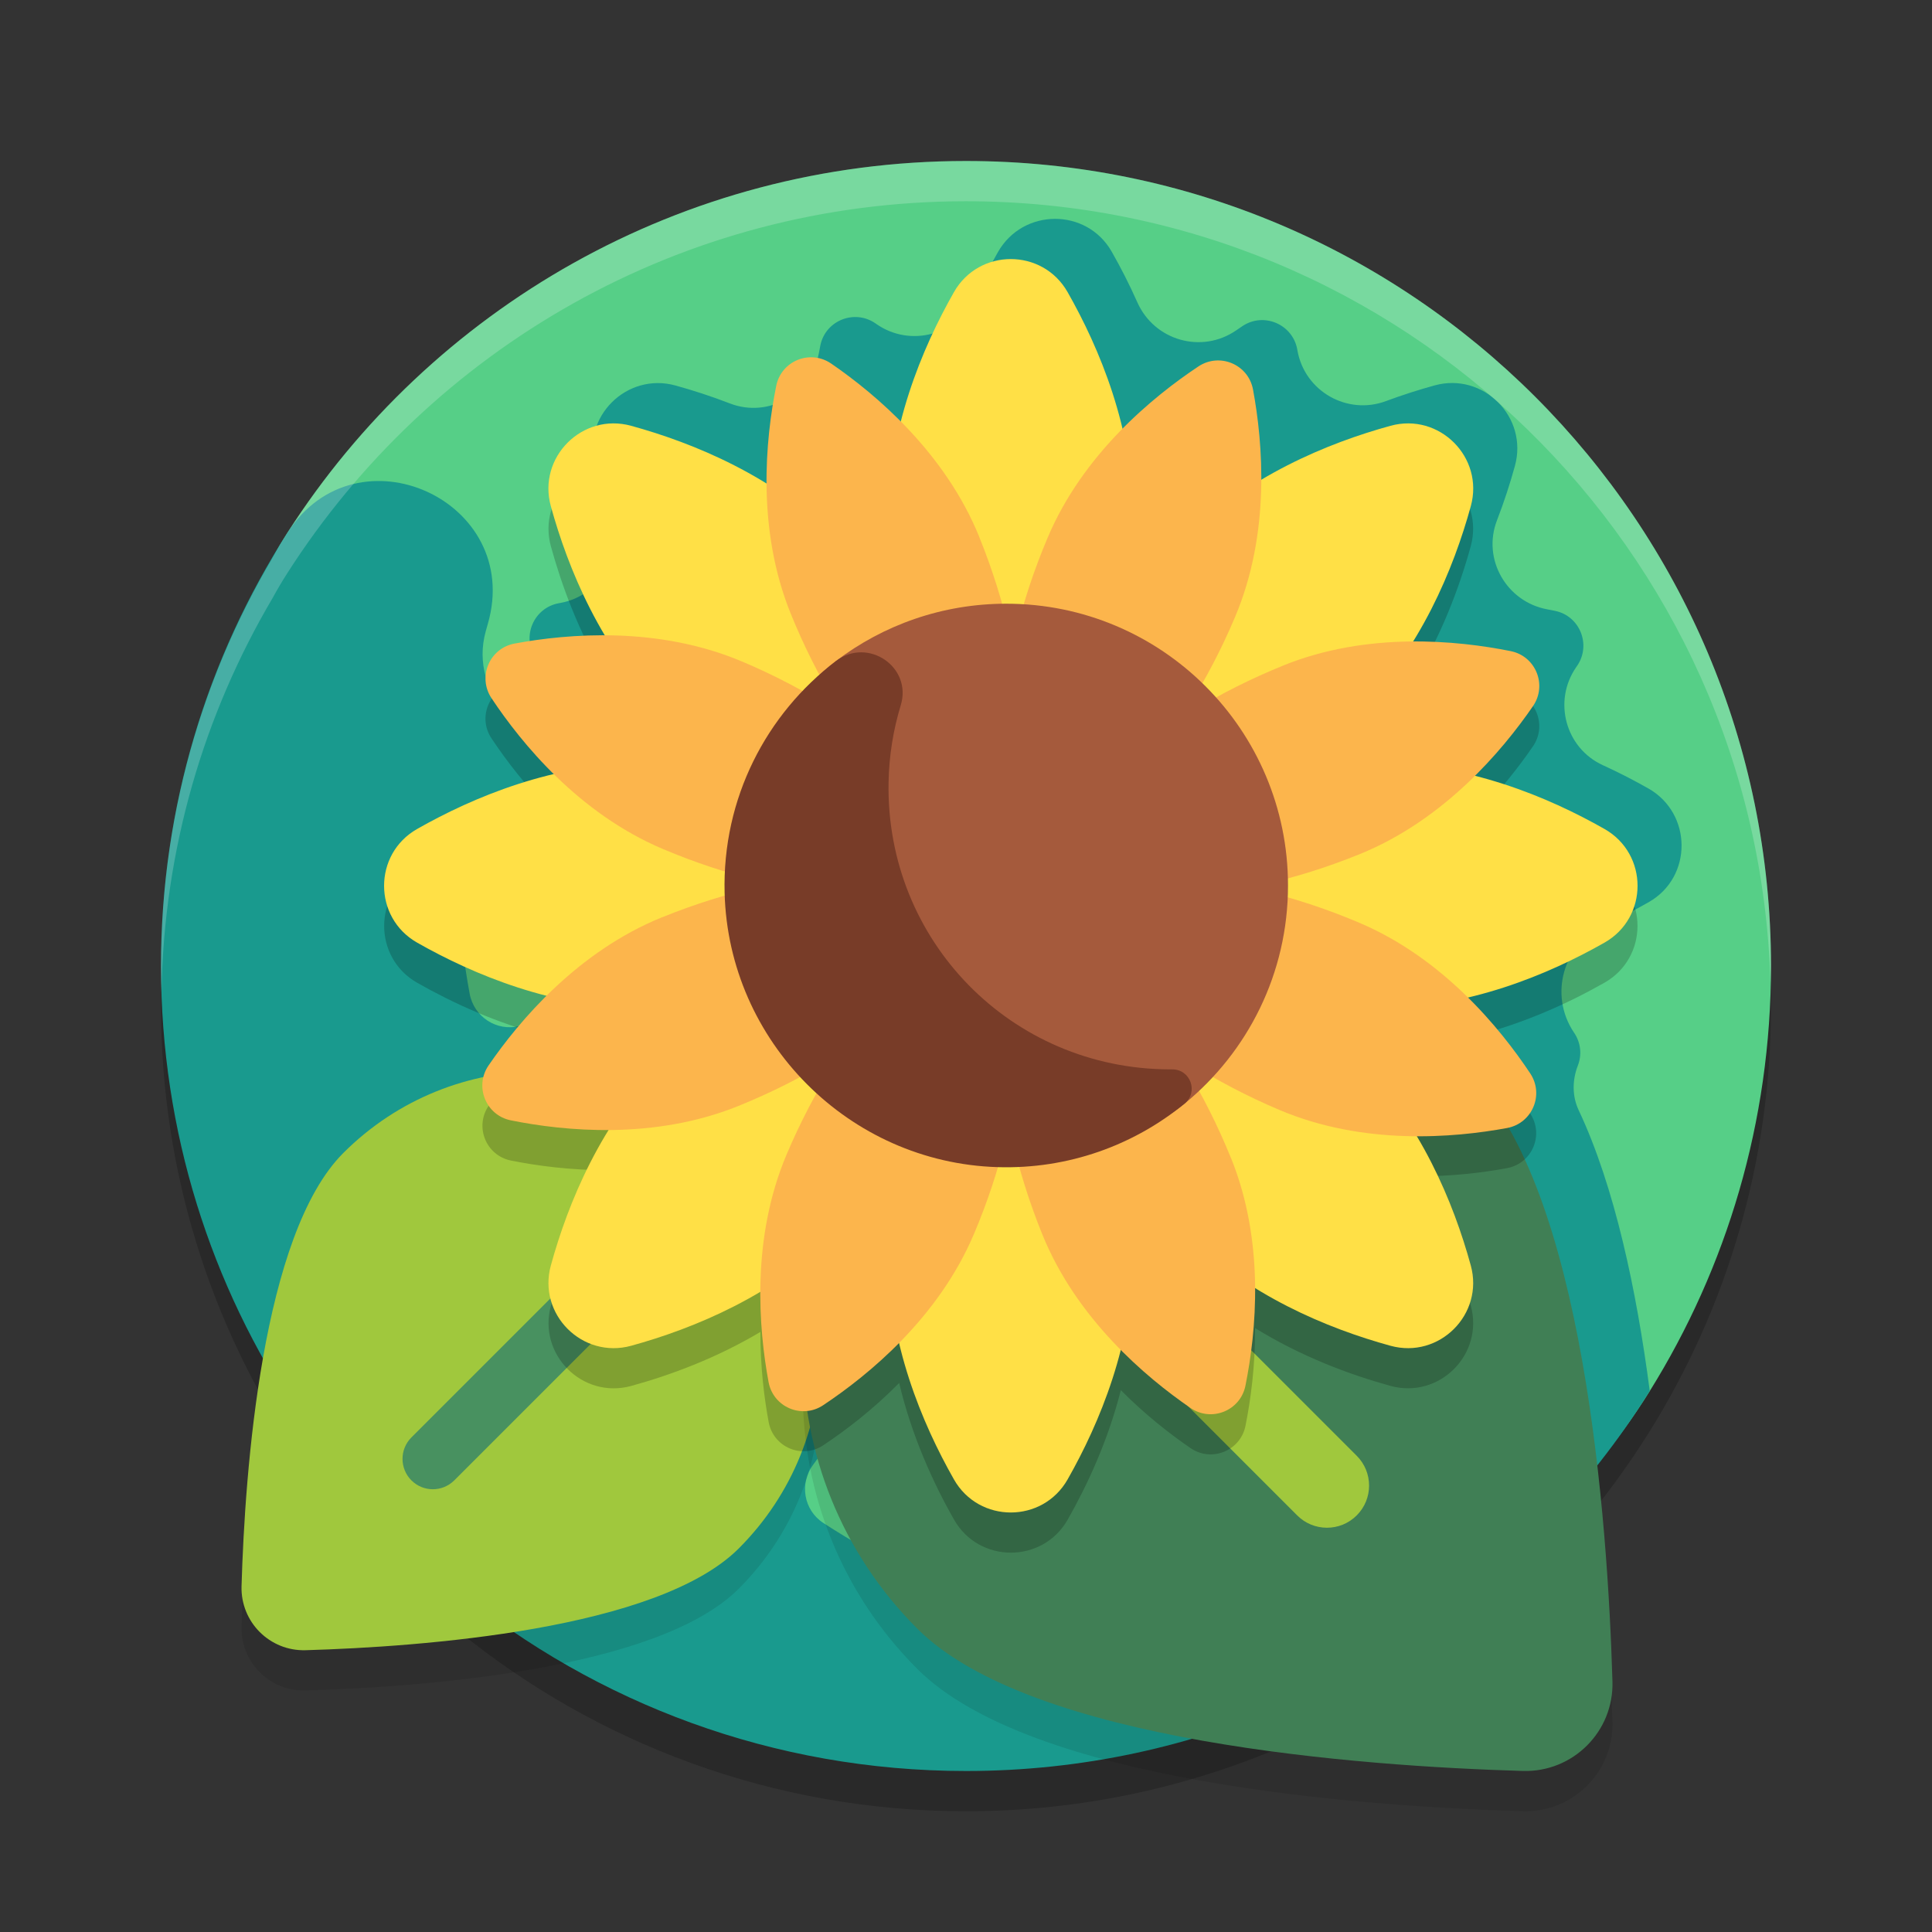 <svg xmlns="http://www.w3.org/2000/svg" width="48" height="48" version="1.1">
 <rect width="100%" height="100%" fill="#333333" stroke="none"/>
 <path style="opacity:0.2" d="M 24,5 C 16.917,5 10.694,8.682 7.141,14.236 7.006,14.446 6.882,14.658 6.764,14.873 5.013,17.845 4,21.302 4,25 c 0,4.12 1.246,7.947 3.381,11.129 2.014,2.904 3.293,3.712 3.996,4.383 C 14.82,43.317 19.213,45 24,45 c 2.886,0 5.628,-0.613 8.105,-1.713 0,0 0.002,0 0.002,0 0.939,-0.417 1.93,-0.951 2.857,-1.561 0,0 0.002,0 0.002,0 2.426,-1.594 4.485,-3.701 6.021,-6.168 C 42.897,32.494 44,28.876 44,25 44,13.954 35.046,5 24,5 Z"/>
 <path style="fill:#56cf87" d="m 44,24 c 0,3.876 -1.103,7.494 -3.011,10.559 C 37.458,40.227 31.17,42.456 24,42.456 c -11.046,0 -19.005,-7.465 -19.005,-18.511 0,-3.963 0.158,-7.601 2.146,-10.709 C 10.695,7.682 16.917,4 24,4 35.046,4 44,12.954 44,24 Z"/>
 <path fill="#199a8e" d="m 40.954,19.59 c -0.343,-0.195 -0.722,-0.392 -1.131,-0.579 -0.93,-0.424 -1.245,-1.593 -0.664,-2.434 0.008,-0.011 0.015,-0.022 0.023,-0.033 0.359,-0.522 0.07,-1.243 -0.551,-1.368 -0.061,-0.012 -0.124,-0.025 -0.189,-0.037 -1.015,-0.188 -1.622,-1.248 -1.25,-2.211 0.183,-0.473 0.329,-0.93 0.446,-1.354 0.333,-1.212 -0.783,-2.332 -1.995,-1.999 -0.38,0.105 -0.788,0.233 -1.209,0.39 -0.961,0.358 -2.014,-0.241 -2.198,-1.249 -0.002,-0.013 -0.005,-0.026 -0.007,-0.04 C 32.113,8.055 31.399,7.75 30.871,8.1 30.819,8.135 30.765,8.171 30.711,8.209 29.854,8.798 28.68,8.461 28.257,7.511 28.054,7.053 27.836,6.632 27.621,6.254 26.998,5.159 25.415,5.168 24.793,6.264 c -0.194,0.342 -0.391,0.72 -0.577,1.128 -0.424,0.93 -1.594,1.245 -2.434,0.664 -0.011,-0.008 -0.022,-0.015 -0.033,-0.023 -0.522,-0.359 -1.243,-0.07 -1.368,0.551 -0.012,0.061 -0.024,0.123 -0.036,0.188 -0.188,1.015 -1.249,1.624 -2.212,1.251 C 17.66,9.84 17.203,9.694 16.78,9.577 15.568,9.244 14.448,10.361 14.781,11.573 c 0.105,0.38 0.233,0.788 0.39,1.209 0.358,0.961 -0.241,2.014 -1.249,2.198 -0.013,0.002 -0.026,0.005 -0.04,0.007 -0.623,0.115 -0.928,0.829 -0.578,1.357 0.36,0.542 0.876,1.225 1.546,1.886 -0.063,0.015 -0.127,0.031 -0.191,0.047 C 13.08,18.685 11.631,17.252 12.069,15.68 12.086,15.62 12.103,15.56 12.12,15.5 13.003,12.44 8.858,10.553 7.141,13.236 5.153,16.343 4,20.037 4,24 c 0,4.12 1.246,7.948 3.381,11.129 2.014,2.904 3.292,3.712 3.995,4.383 C 14.819,42.317 19.213,44 24,44 c 2.886,0 5.628,-0.612 8.106,-1.713 2.35e-4,7.8e-5 5.47e-4,7.8e-5 7.82e-4,1.56e-4 0.94,-0.417 1.933,-0.952 2.86,-1.562 -3.9e-4,7.8e-5 -8.59e-4,1.56e-4 -0.001,2.34e-4 2.426,-1.594 4.485,-3.701 6.022,-6.168 -0.328,-2.499 -0.87,-5.076 -1.766,-6.975 -0.165,-0.35 -0.16,-0.749 -0.02,-1.11 0.098,-0.253 0.081,-0.552 -0.089,-0.808 -0.004,-0.005 -0.007,-0.011 -0.011,-0.016 -0.623,-0.933 -0.265,-2.198 0.754,-2.666 0.4,-0.184 0.771,-0.377 1.107,-0.569 1.094,-0.622 1.084,-2.203 -0.01,-2.825 z M 14.676,23.738 c -0.473,0.468 -0.866,0.943 -1.179,1.365 -0.141,0.19 -0.344,0.324 -0.574,0.383 -0.005,0.001 -0.009,0.002 -0.014,0.004 -0.567,0.146 -1.136,-0.228 -1.241,-0.804 -0.139,-0.758 -0.235,-1.531 -0.286,-2.317 0.628,0.403 2.016,1.045 3.294,1.369 z m 5.53,12.648 c 0.51,-0.682 0.917,-1.495 1.153,-2.381 0.032,-0.012 0.063,-0.024 0.094,-0.04 0.3,1.977 1.211,3.879 2.733,5.401 0.238,0.238 0.514,0.46 0.823,0.667 -1.62,-0.54 -3.147,-1.282 -4.553,-2.195 C 19.965,37.518 19.855,36.854 20.206,36.385 Z"/>
 <path style="opacity:0.1" d="m 18.354,39.471 c -2.021,2.021 -7.896,2.444 -10.762,2.528 -0.89,0.026 -1.617,-0.701 -1.591,-1.591 0.084,-2.865 0.507,-8.741 2.528,-10.762 2.713,-2.713 7.112,-2.713 9.825,0 2.713,2.713 2.713,7.112 -7.8e-5,9.825 z"/>
 <path fill="#a0c83d" d="m 18.354,38.471 c -2.021,2.021 -7.896,2.444 -10.762,2.528 -0.89,0.026 -1.617,-0.701 -1.591,-1.591 0.084,-2.865 0.507,-8.741 2.528,-10.762 2.713,-2.713 7.112,-2.713 9.825,0 2.713,2.713 2.713,7.112 -7.8e-5,9.825 z"/>
 <path fill="#489160" d="m 10.754,37 c -0.193,0 -0.386,-0.074 -0.533,-0.221 -0.294,-0.294 -0.294,-0.772 0,-1.066 l 9.442,-9.442 c 0.294,-0.294 0.771,-0.294 1.066,0 0.294,0.294 0.294,0.772 0,1.066 l -9.442,9.442 C 11.139,36.926 10.947,37 10.754,37 Z"/>
 <path style="opacity:0.1" d="m 36.526,27.728 c 2.826,2.826 3.417,11.04 3.535,15.046 0.037,1.244 -0.98,2.261 -2.225,2.225 -4.006,-0.118 -12.221,-0.709 -15.046,-3.535 -3.793,-3.793 -3.793,-9.943 0,-13.736 3.793,-3.793 9.943,-3.793 13.736,0 z"/>
 <path style="fill:#407f55" d="m 36.526,26.728 c 2.826,2.826 3.417,11.04 3.535,15.046 0.037,1.244 -0.98,2.261 -2.225,2.225 -4.006,-0.118 -12.221,-0.709 -15.046,-3.535 -3.793,-3.793 -3.793,-9.943 0,-13.736 3.793,-3.793 9.943,-3.793 13.736,0 z"/>
 <path fill="#a0c83d" d="m 32.968,37.956 c -0.268,0 -0.536,-0.102 -0.74,-0.307 L 19.027,24.448 c -0.409,-0.409 -0.409,-1.071 0,-1.48 0.409,-0.409 1.072,-0.409 1.48,0 l 13.201,13.201 c 0.409,0.409 0.409,1.071 0,1.48 C 33.504,37.854 33.236,37.956 32.968,37.956 Z"/>
 <path style="opacity:0.2" d="m 25.113,7.435 c -0.55,0 -1.101,0.273 -1.412,0.82 -0.495,0.871 -1.005,1.974 -1.32,3.217 -0.609,-0.615 -1.23,-1.096 -1.73,-1.439 -0.523,-0.359 -1.24,-0.07 -1.365,0.553 -0.128,0.638 -0.246,1.487 -0.24,2.428 -1.15,-0.71 -2.352,-1.157 -3.363,-1.436 -1.213,-0.334 -2.33,0.783 -1.996,1.996 0.266,0.966 0.684,2.108 1.34,3.211 -0.865,-0.004 -1.645,0.092 -2.242,0.203 -0.624,0.116 -0.926,0.829 -0.574,1.357 0.361,0.543 0.879,1.225 1.549,1.887 -1.316,0.311 -2.483,0.845 -3.395,1.363 -1.094,0.622 -1.094,2.2 0,2.822 0.871,0.495 1.973,1.007 3.217,1.322 -0.614,0.609 -1.096,1.23 -1.439,1.73 -0.359,0.523 -0.07,1.24 0.553,1.365 0.638,0.128 1.487,0.244 2.428,0.238 -0.711,1.15 -1.157,2.354 -1.436,3.365 -0.334,1.213 0.783,2.33 1.996,1.996 0.966,-0.266 2.106,-0.685 3.209,-1.342 -0.004,0.866 0.094,1.645 0.205,2.242 0.116,0.624 0.829,0.926 1.357,0.574 0.542,-0.36 1.224,-0.877 1.885,-1.547 0.311,1.315 0.845,2.483 1.363,3.395 0.622,1.094 2.202,1.094 2.824,0 0.495,-0.871 1.005,-1.974 1.32,-3.217 0.609,0.615 1.23,1.096 1.73,1.439 0.523,0.359 1.242,0.07 1.367,-0.553 0.128,-0.638 0.244,-1.487 0.238,-2.428 1.15,0.71 2.352,1.157 3.363,1.436 1.213,0.334 2.33,-0.783 1.996,-1.996 -0.266,-0.966 -0.684,-2.108 -1.34,-3.211 0.866,0.004 1.645,-0.092 2.242,-0.203 0.624,-0.116 0.926,-0.829 0.574,-1.357 -0.361,-0.543 -0.879,-1.225 -1.549,-1.887 1.316,-0.311 2.482,-0.845 3.395,-1.363 1.094,-0.622 1.094,-2.2 0,-2.822 -0.871,-0.495 -1.972,-1.005 -3.215,-1.32 0.615,-0.609 1.096,-1.232 1.439,-1.732 0.359,-0.523 0.068,-1.24 -0.555,-1.365 -0.638,-0.129 -1.486,-0.245 -2.428,-0.238 0.711,-1.15 1.157,-2.354 1.436,-3.365 0.334,-1.213 -0.783,-2.33 -1.996,-1.996 -0.966,0.266 -2.106,0.684 -3.209,1.34 0.004,-0.865 -0.094,-1.644 -0.205,-2.24 C 31.015,10.053 30.302,9.752 29.773,10.103 29.231,10.464 28.549,10.981 27.889,11.65 27.578,10.335 27.044,9.167 26.525,8.256 26.214,7.709 25.663,7.435 25.113,7.435 Z m -0.688,13.908 c 0.221,0.129 0.45,0.201 0.688,0.201 0.237,0 0.468,-0.072 0.689,-0.201 0.065,0.248 0.178,0.461 0.346,0.629 0.167,0.167 0.379,0.28 0.627,0.346 -0.129,0.221 -0.199,0.451 -0.199,0.688 0,0.237 0.07,0.468 0.199,0.689 -0.247,0.065 -0.46,0.178 -0.627,0.346 -0.168,0.168 -0.28,0.381 -0.346,0.629 -0.222,-0.129 -0.452,-0.201 -0.689,-0.201 -0.237,0 -0.466,0.072 -0.688,0.201 -0.065,-0.248 -0.178,-0.461 -0.346,-0.629 -0.167,-0.167 -0.38,-0.28 -0.627,-0.346 0.129,-0.221 0.197,-0.453 0.197,-0.689 0,-0.237 -0.069,-0.466 -0.197,-0.688 0.247,-0.065 0.46,-0.179 0.627,-0.346 0.168,-0.168 0.28,-0.381 0.346,-0.629 z"/>
 <path fill="#ffe046" d="m 16.505,26.31 c 2.994,-2.994 6.386,-4.458 7.575,-3.269 1.189,1.189 -0.275,4.58 -3.269,7.575 -1.57,1.57 -3.576,2.392 -5.129,2.819 -1.213,0.334 -2.33,-0.783 -1.996,-1.996 C 14.113,29.886 14.935,27.88 16.505,26.31 Z"/>
 <path fill="#ffe046" d="m 29.417,13.398 c -2.994,2.994 -4.458,6.386 -3.269,7.575 1.189,1.189 4.58,-0.275 7.575,-3.269 1.57,-1.57 2.392,-3.576 2.819,-5.129 0.334,-1.213 -0.783,-2.33 -1.996,-1.996 -1.553,0.427 -3.559,1.249 -5.129,2.819 z"/>
 <path fill="#ffe046" d="m 28.158,31.137 c 0,-4.235 -1.363,-7.668 -3.045,-7.668 -1.681,0 -3.045,3.433 -3.045,7.668 0,2.22 0.837,4.22 1.633,5.62 0.622,1.094 2.201,1.094 2.823,0 0.796,-1.4 1.633,-3.4 1.633,-5.62 z"/>
 <path fill="#fcb54c" d="m 24.198,30.658 c 1.371,-3.239 1.439,-6.305 0.153,-6.849 -1.286,-0.544 -3.44,1.64 -4.81,4.879 -0.881,2.082 -0.693,4.318 -0.446,5.65 0.116,0.624 0.829,0.926 1.357,0.574 1.128,-0.75 2.864,-2.171 3.745,-4.253 z"/>
 <path fill="#ffe046" d="m 28.158,12.877 c 0,4.235 -1.363,7.668 -3.045,7.668 -1.681,0 -3.045,-3.433 -3.045,-7.668 0,-2.22 0.837,-4.22 1.633,-5.62 0.622,-1.094 2.201,-1.094 2.823,0 0.796,1.4 1.633,3.4 1.633,5.62 z"/>
 <path fill="#fcb54c" d="m 30.686,15.327 c -1.371,3.239 -3.524,5.423 -4.81,4.879 -1.286,-0.544 -1.217,-3.611 0.153,-6.849 0.881,-2.082 2.618,-3.504 3.745,-4.253 0.529,-0.351 1.241,-0.05 1.357,0.574 0.247,1.331 0.436,3.567 -0.446,5.65 z"/>
 <path fill="#ffe046" d="m 33.722,26.31 c -2.994,-2.994 -6.386,-4.458 -7.575,-3.269 -1.189,1.189 0.275,4.58 3.269,7.575 1.57,1.57 3.576,2.392 5.129,2.819 1.213,0.334 2.33,-0.783 1.996,-1.996 C 36.115,29.886 35.292,27.88 33.722,26.31 Z"/>
 <path fill="#fcb54c" d="m 30.583,28.771 c -1.321,-3.259 -3.441,-5.476 -4.735,-4.952 -1.294,0.525 -1.272,3.592 0.049,6.851 0.849,2.095 2.564,3.543 3.68,4.31 0.523,0.359 1.241,0.069 1.366,-0.554 0.267,-1.327 0.49,-3.56 -0.359,-5.656 z"/>
 <path fill="#ffe046" d="m 20.81,13.398 c 2.994,2.994 4.458,6.386 3.269,7.575 -1.189,1.189 -4.58,-0.275 -7.575,-3.269 -1.57,-1.57 -2.392,-3.576 -2.819,-5.129 -0.334,-1.213 0.783,-2.33 1.996,-1.996 1.553,0.427 3.559,1.249 5.129,2.819 z"/>
 <path fill="#fcb54c" d="m 24.33,13.343 c 1.321,3.259 1.343,6.326 0.049,6.851 -1.294,0.525 -3.414,-1.692 -4.735,-4.952 C 18.795,13.147 19.017,10.914 19.285,9.587 19.41,8.964 20.127,8.674 20.651,9.033 c 1.116,0.767 2.831,2.215 3.68,4.31 z"/>
 <path fill="#ffe046" d="m 34.244,18.962 c -4.235,0 -7.668,1.363 -7.668,3.045 0,1.681 3.433,3.045 7.668,3.045 2.22,0 4.22,-0.837 5.62,-1.633 1.094,-0.622 1.094,-2.201 0,-2.823 -1.4,-0.796 -3.4,-1.633 -5.62,-1.633 z"/>
 <path fill="#fcb54c" d="m 33.764,22.922 c -3.239,-1.371 -6.305,-1.439 -6.849,-0.153 -0.544,1.286 1.64,3.44 4.879,4.81 2.082,0.881 4.318,0.693 5.65,0.446 0.624,-0.116 0.926,-0.829 0.574,-1.357 -0.75,-1.128 -2.171,-2.864 -4.253,-3.745 z"/>
 <path fill="#ffe046" d="m 15.983,18.962 c 4.235,0 7.668,1.363 7.668,3.045 0,1.681 -3.433,3.045 -7.668,3.045 -2.22,0 -4.22,-0.837 -5.62,-1.633 -1.094,-0.622 -1.094,-2.201 0,-2.823 1.4,-0.796 3.4,-1.633 5.62,-1.633 z"/>
 <path fill="#fcb54c" d="m 18.434,16.434 c 3.239,1.371 5.423,3.524 4.879,4.81 -0.544,1.286 -3.611,1.217 -6.849,-0.153 -2.082,-0.881 -3.504,-2.618 -4.253,-3.745 -0.351,-0.529 -0.05,-1.241 0.574,-1.357 1.331,-0.247 3.567,-0.436 5.65,0.446 z"/>
 <path fill="#fcb54c" d="m 31.878,16.537 c -3.259,1.321 -5.476,3.441 -4.952,4.735 0.525,1.294 3.592,1.272 6.851,-0.049 2.095,-0.849 3.543,-2.564 4.31,-3.68 0.359,-0.523 0.069,-1.241 -0.554,-1.366 -1.327,-0.267 -3.56,-0.49 -5.656,0.359 z"/>
 <path fill="#fcb54c" d="m 16.45,22.79 c 3.259,-1.321 6.326,-1.343 6.851,-0.049 0.525,1.294 -1.692,3.414 -4.952,4.735 -2.095,0.849 -4.328,0.627 -5.656,0.359 -0.622,-0.125 -0.913,-0.843 -0.554,-1.366 0.767,-1.116 2.215,-2.831 4.31,-3.68 z"/>
 <path fill="#a55a3c" d="m 32,22 c 0,2.185 -1.001,4.136 -2.57,5.42 -1.207,0.987 -2.726,0.987 -4.407,0.987 -3.866,0 -6.43,-2.519 -6.43,-6.385 0,-2.277 0.494,-4.323 2.178,-5.601 1.175,-0.892 2.64,-1.422 4.229,-1.422 3.866,-8.2e-5 7,3.134 7,7 z"/>
 <path fill="#783c28" d="m 29.059,26.568 c -3.932,-0.009 -7.052,-3.194 -6.983,-7.125 0.012,-0.667 0.117,-1.312 0.303,-1.921 0.29,-0.951 -0.816,-1.701 -1.608,-1.1 -1.729,1.313 -2.829,3.41 -2.768,5.762 0.095,3.69 3.09,6.7 6.779,6.813 1.765,0.054 3.389,-0.547 4.648,-1.577 0.352,-0.288 0.147,-0.855 -0.308,-0.852 -0.021,1.6e-4 -0.042,2.41e-4 -0.063,1.6e-4 z"/>
 <path style="fill:#ffffff;opacity:0.2" d="M 24 4 C 16.917 4 10.694 7.682 7.141 13.236 C 7.006 13.446 6.882 13.658 6.764 13.873 C 5.013 16.845 4 20.302 4 24 C 4 24.22 4.005 24.44 4.012 24.658 C 4.072 21.09 5.068 17.752 6.764 14.873 C 6.882 14.658 7.006 14.446 7.141 14.236 C 10.694 8.682 16.917 5 24 5 C 34.849 5 43.675 13.639 43.986 24.412 C 43.989 24.274 44 24.139 44 24 C 44 12.954 35.046 4 24 4 z"/>
</svg>
